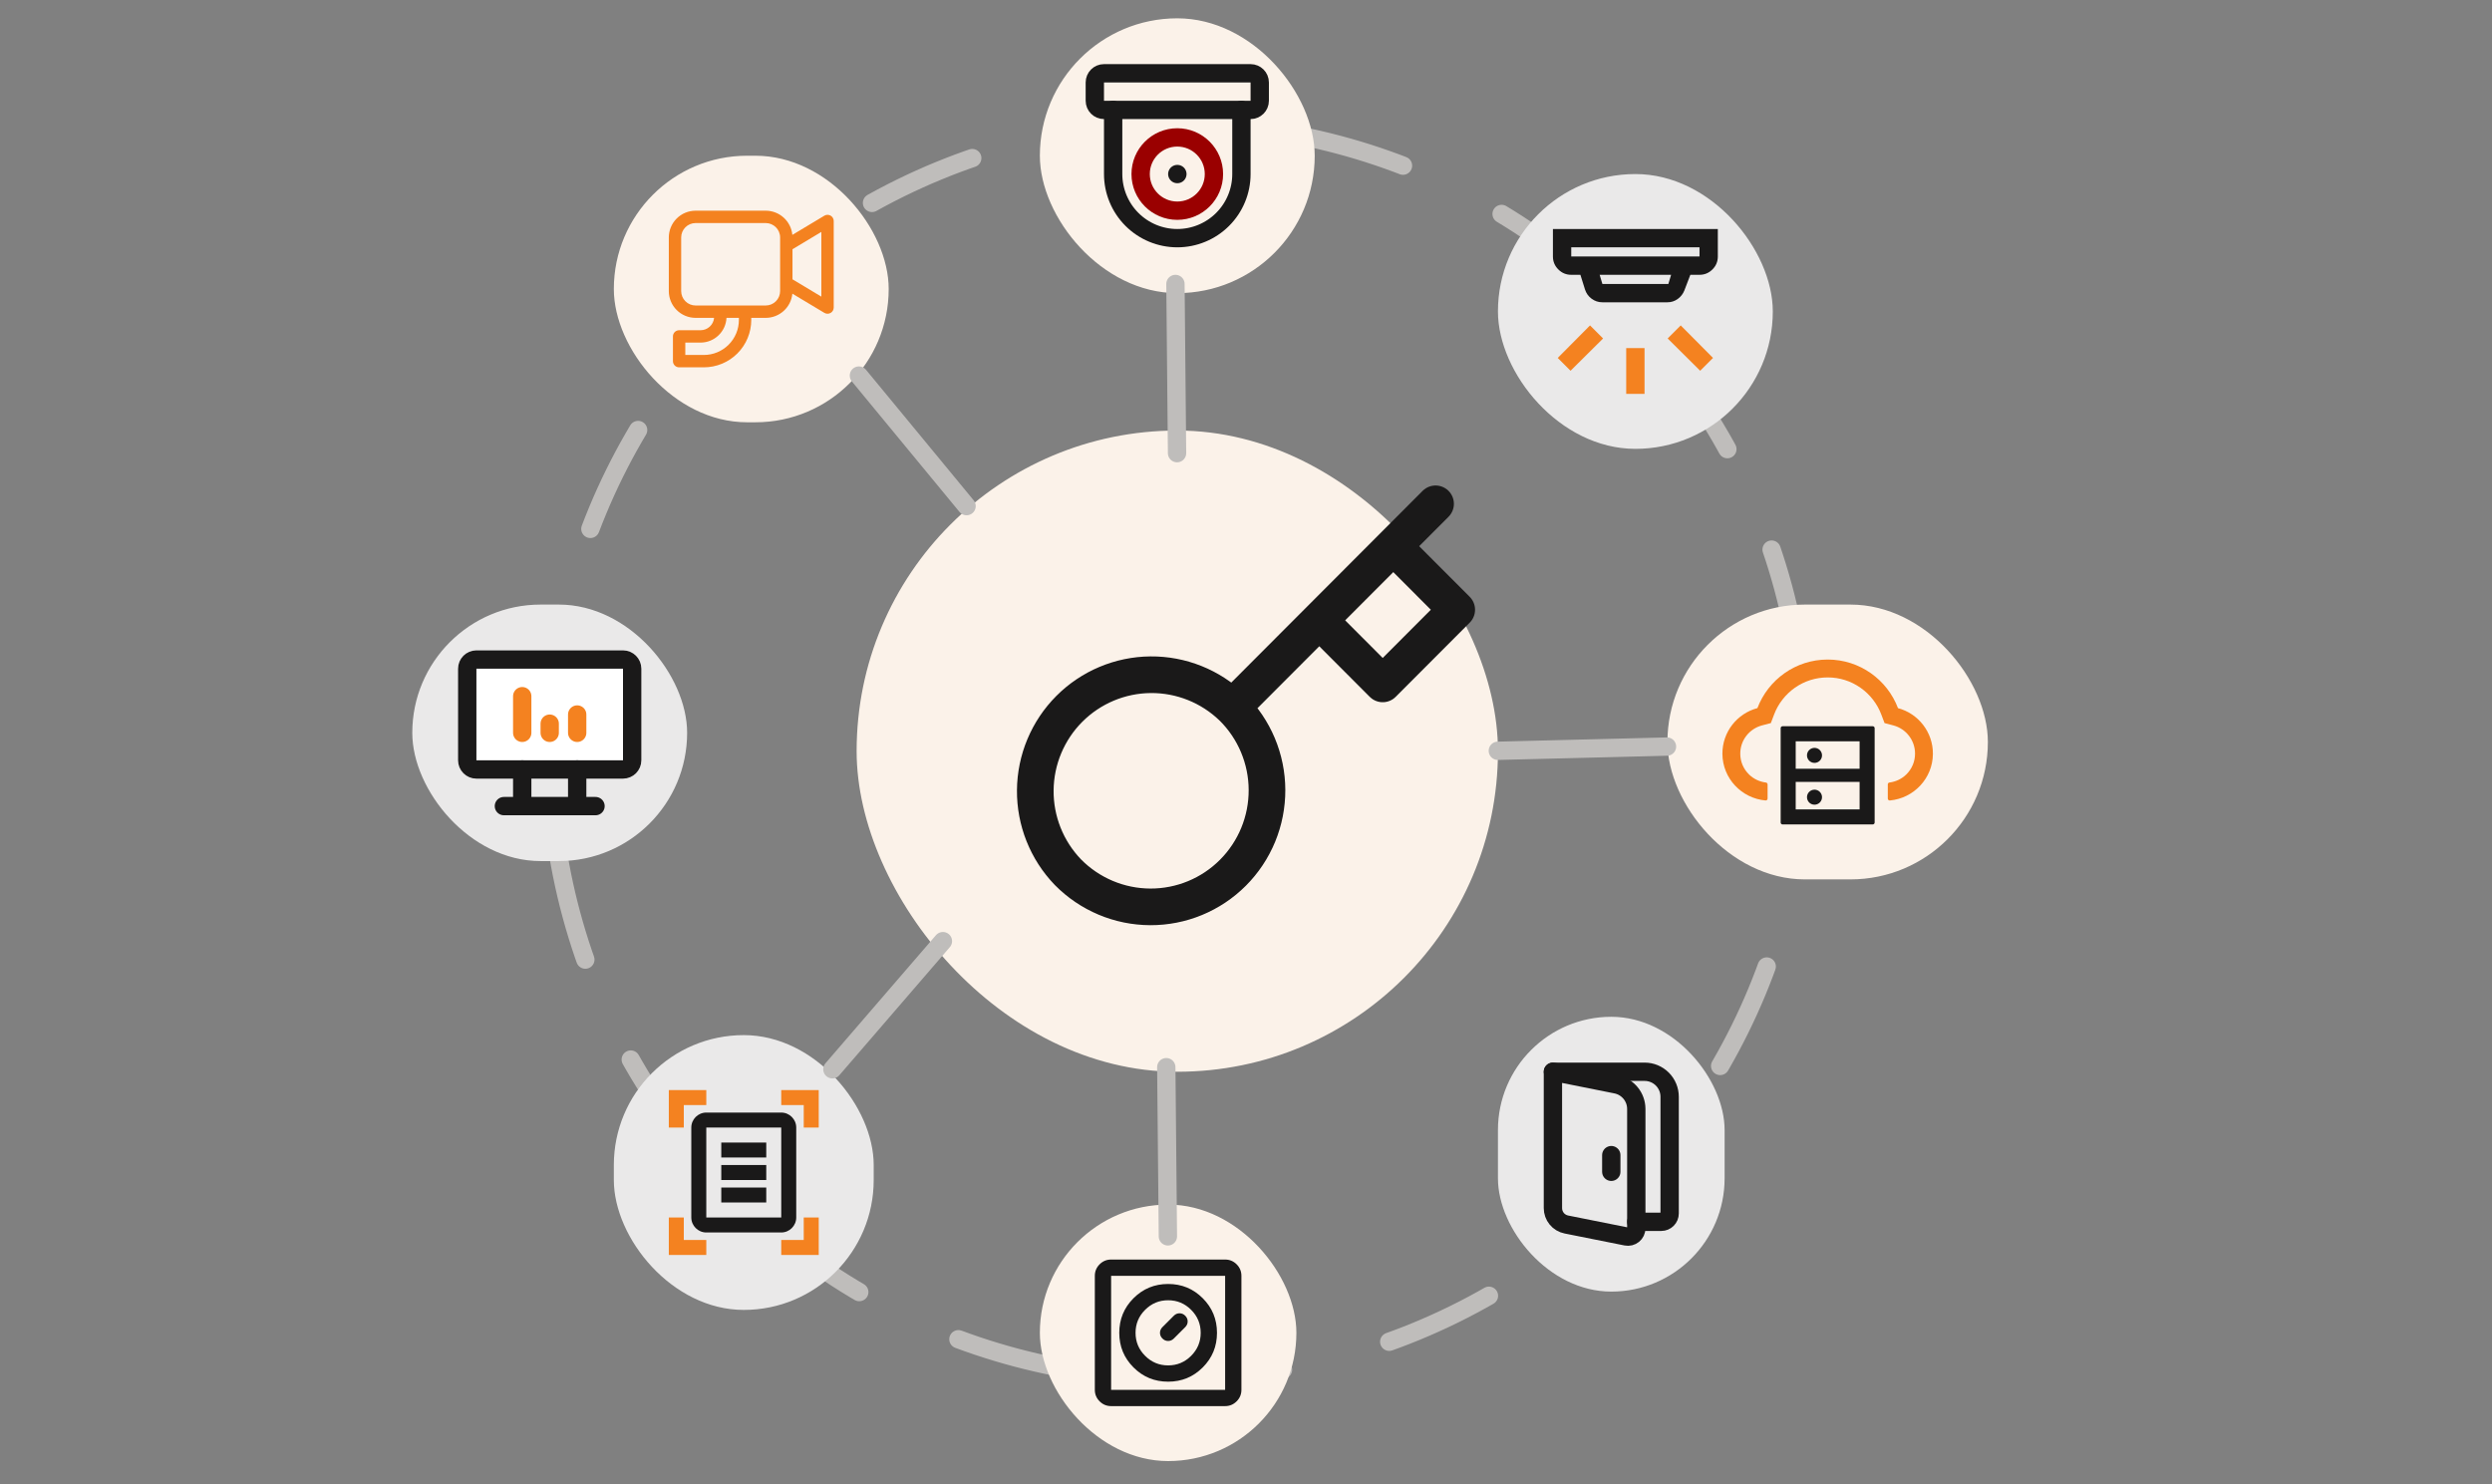 <svg width="544" height="324" viewBox="0 0 544 324" fill="none" xmlns="http://www.w3.org/2000/svg">
<rect x="0" y="0" width="544" height="324" fill="#808080" stroke="none"/>
<circle cx="257" cy="164" r="137" stroke="#BFBDBB" stroke-width="4" stroke-linecap="round" stroke-dasharray="24 24"/>
<rect x="187" y="94" width="140" height="140" rx="70" fill="#FBF2E9"/>
<path d="M304.153 119.251L313.384 110L287.998 135.44M304.153 119.251L318 133.127L301.845 149.317L287.998 135.44M304.153 119.251L287.998 135.44M269.023 154.455C264.235 149.821 257.822 147.257 251.166 147.315C244.51 147.373 238.142 150.049 233.436 154.765C228.729 159.482 226.059 165.863 226.001 172.533C225.943 179.204 228.502 185.63 233.126 190.428C235.478 192.816 238.278 194.715 241.364 196.014C244.451 197.314 247.764 197.989 251.112 198C254.46 198.011 257.777 197.359 260.873 196.08C263.968 194.801 266.78 192.921 269.148 190.549C271.515 188.176 273.391 185.358 274.667 182.256C275.943 179.154 276.595 175.83 276.583 172.475C276.572 169.119 275.899 165.8 274.602 162.706C273.305 159.613 271.411 156.807 269.027 154.451L269.023 154.455ZM269.023 154.455L287.998 135.44" stroke="#1A1919" stroke-width="8" stroke-linecap="round" stroke-linejoin="round"/>
<rect x="227" y="4" width="60" height="60" rx="30" fill="#FBF2E9"/>
<path d="M273 16H241C239.895 16 239 16.895 239 18V22C239 23.105 239.895 24 241 24H273C274.105 24 275 23.105 275 22V18C275 16.895 274.105 16 273 16Z" stroke="#1A1919" stroke-width="4" stroke-linecap="round" stroke-linejoin="round"/>
<path d="M257 46C261.418 46 265 42.418 265 38C265 33.582 261.418 30 257 30C252.582 30 249 33.582 249 38C249 42.418 252.582 46 257 46Z" stroke="#9A0000" stroke-width="4" stroke-linecap="round" stroke-linejoin="round"/>
<path d="M271 24V38C271 41.713 269.525 45.274 266.899 47.9C264.274 50.525 260.713 52 257 52C253.287 52 249.726 50.525 247.101 47.9C244.475 45.274 243 41.713 243 38V24M257 38H257.02" stroke="#1A1919" stroke-width="4" stroke-linecap="round" stroke-linejoin="round"/>
<rect x="364" y="132" width="69.949" height="60" rx="30" fill="#FBF2E9"/>
<path d="M408.821 158.564H389.128C388.903 158.564 388.718 158.749 388.718 158.974V179.59C388.718 179.815 388.903 180 389.128 180H408.821C409.046 180 409.231 179.815 409.231 179.59V158.974C409.231 158.749 409.046 158.564 408.821 158.564ZM392 161.846H405.949V167.846H392V161.846ZM405.949 176.718H392V170.718H405.949V176.718Z" fill="#1A1919"/>
<path d="M394.462 174.051C394.462 174.487 394.635 174.904 394.942 175.212C395.25 175.519 395.667 175.692 396.103 175.692C396.538 175.692 396.955 175.519 397.263 175.212C397.571 174.904 397.744 174.487 397.744 174.051C397.744 173.616 397.571 173.199 397.263 172.891C396.955 172.583 396.538 172.41 396.103 172.41C395.667 172.41 395.25 172.583 394.942 172.891C394.635 173.199 394.462 173.616 394.462 174.051ZM394.462 164.923C394.462 165.358 394.635 165.776 394.942 166.084C395.25 166.391 395.667 166.564 396.103 166.564C396.538 166.564 396.955 166.391 397.263 166.084C397.571 165.776 397.744 165.358 397.744 164.923C397.744 164.488 397.571 164.071 397.263 163.763C396.955 163.455 396.538 163.282 396.103 163.282C395.667 163.282 395.25 163.455 394.942 163.763C394.635 164.071 394.462 164.488 394.462 164.923Z" fill="#1A1919"/>
<path d="M414.328 154.61C411.98 148.41 405.995 144 398.985 144C391.975 144 385.99 148.405 383.641 154.605C379.226 155.769 375.975 159.805 376 164.595C376.031 169.949 380.185 174.303 385.416 174.769C385.657 174.79 385.862 174.6 385.862 174.359V171.262C385.862 171.056 385.708 170.882 385.503 170.856C384.118 170.682 382.81 170.077 381.805 169.087C380.575 167.882 379.898 166.262 379.898 164.544C379.898 163.108 380.364 161.754 381.241 160.626C382.098 159.528 383.303 158.733 384.631 158.385L386.575 157.872L387.287 155.99C387.728 154.821 388.344 153.723 389.118 152.733C389.882 151.749 390.79 150.887 391.805 150.169C393.913 148.687 396.395 147.903 398.985 147.903C401.575 147.903 404.057 148.687 406.164 150.174C407.185 150.892 408.087 151.754 408.851 152.738C409.626 153.728 410.241 154.826 410.682 155.995L411.39 157.872L413.328 158.385C416.108 159.123 418.051 161.651 418.051 164.538C418.051 166.262 417.375 167.877 416.144 169.082C415.144 170.067 413.841 170.677 412.457 170.851C412.251 170.877 412.103 171.051 412.103 171.256V174.359C412.103 174.6 412.313 174.79 412.554 174.769C417.769 174.297 421.913 169.949 421.949 164.605C421.98 159.815 418.733 155.779 414.328 154.61Z" fill="#F48220"/>
<rect x="90" y="132" width="60" height="56" rx="28" fill="#EAE9E9"/>
<path d="M136 144H104C102.895 144 102 144.895 102 146V166C102 167.105 102.895 168 104 168H136C137.105 168 138 167.105 138 166V146C138 144.895 137.105 144 136 144Z" fill="white" stroke="#1A1919" stroke-width="4" stroke-linecap="round" stroke-linejoin="round"/>
<path d="M110 176H130M114 168V176M126 168V176" stroke="#1A1919" stroke-width="4" stroke-linecap="round" stroke-linejoin="round"/>
<path d="M114 160V152M120 160V158M126 160V156" stroke="#F48220" stroke-width="4" stroke-linecap="round" stroke-linejoin="round"/>
<rect x="134" y="34" width="60" height="58.2" rx="29.1" fill="#FBF2E9"/>
<path d="M151.85 46C150.298 46 148.811 46.616 147.713 47.713C146.616 48.81 146 50.298 146 51.85V63.55C146 65.102 146.616 66.59 147.713 67.687C148.811 68.784 150.298 69.4 151.85 69.4H155.887C155.817 70.139 155.474 70.825 154.925 71.325C154.376 71.824 153.66 72.101 152.917 72.1H148.25C147.892 72.1 147.549 72.242 147.295 72.495C147.042 72.749 146.9 73.092 146.9 73.45V78.85C146.9 79.595 147.505 80.2 148.25 80.2H153.65C156.395 80.2 159.028 79.11 160.969 77.169C162.91 75.228 164 72.595 164 69.85V69.4H167.15C168.603 69.4 170.004 68.859 171.081 67.883C172.157 66.907 172.832 65.565 172.973 64.119L179.957 68.307C180.162 68.43 180.395 68.496 180.634 68.499C180.873 68.502 181.108 68.441 181.315 68.323C181.523 68.206 181.696 68.035 181.816 67.829C181.936 67.623 182 67.389 182 67.15V48.25C182 48.011 181.937 47.776 181.816 47.57C181.696 47.364 181.523 47.193 181.315 47.075C181.107 46.958 180.872 46.897 180.633 46.9C180.394 46.903 180.16 46.97 179.955 47.093L172.971 51.281C172.83 49.835 172.156 48.494 171.08 47.517C170.004 46.541 168.603 46 167.15 46H151.85ZM173 54.415L179.3 50.635V64.765L173 60.985V54.415ZM153.65 77.5H149.6V74.8H152.919C155.961 74.8 158.445 72.406 158.593 69.4H161.3V69.85C161.3 70.855 161.102 71.849 160.718 72.778C160.333 73.706 159.77 74.549 159.059 75.259C158.349 75.97 157.506 76.533 156.578 76.918C155.649 77.302 154.655 77.5 153.65 77.5ZM148.7 51.85C148.7 50.111 150.111 48.7 151.85 48.7H167.15C168.889 48.7 170.3 50.111 170.3 51.85V63.55C170.3 64.385 169.968 65.187 169.377 65.777C168.787 66.368 167.985 66.7 167.15 66.7H151.85C151.015 66.7 150.213 66.368 149.623 65.777C149.032 65.187 148.7 64.385 148.7 63.55V51.85Z" fill="#F48220"/>
<rect x="327" y="38" width="60" height="60" rx="30" fill="#EAE9E9"/>
<path d="M355 86V76H359V86H355ZM371.15 80.95L364.05 73.9L366.9 71.05L373.95 78.15L371.15 80.95ZM342.85 80.95L340.05 78.15L347.1 71.05L349.95 73.9L342.85 80.95Z" fill="#F48220"/>
<path d="M343 56H371V54H343V56ZM349.8 62H364.2L364.8 60H349.2L349.8 62ZM349.8 66C348.933 66 348.15 65.742 347.45 65.226C346.75 64.709 346.267 64.033 346 63.2L345 60H343C341.9 60 340.958 59.608 340.174 58.824C339.391 58.041 339 57.1 339 56V50H375V56C375 57.1 374.609 58.041 373.826 58.824C373.042 59.608 372.1 60 371 60H369L367.7 63.4C367.4 64.167 366.917 64.791 366.25 65.274C365.583 65.758 364.833 66 364 66H349.8Z" fill="#1A1919"/>
<rect x="327" y="222" width="49.481" height="60" rx="24.741" fill="#EAE9E9"/>
<path d="M339 234H359.021C360.469 234 361.858 234.575 362.882 235.599C363.906 236.623 364.481 238.012 364.481 239.46V264.941C364.481 265.424 364.289 265.887 363.948 266.228C363.607 266.57 363.144 266.761 362.661 266.761H357.201" stroke="#1A1919" stroke-width="4" stroke-linecap="round" stroke-linejoin="round"/>
<path d="M351.741 252.201V255.841M339 234L352.811 236.763C354.048 237.01 355.162 237.679 355.962 238.655C356.763 239.631 357.2 240.854 357.201 242.116V268.181C357.201 268.45 357.141 268.716 357.025 268.959C356.91 269.202 356.742 269.417 356.534 269.588C356.326 269.758 356.083 269.881 355.821 269.946C355.56 270.011 355.288 270.017 355.024 269.965L341.927 267.347C341.101 267.182 340.358 266.736 339.825 266.085C339.291 265.434 339 264.618 339 263.776V234Z" stroke="#1A1919" stroke-width="4" stroke-linecap="round" stroke-linejoin="round"/>
<rect x="134" y="226" width="56.727" height="60" rx="28.364" fill="#EAE9E9"/>
<path d="M170.545 246.182H154.182V265.818H170.545V246.182ZM173.818 265.818C173.818 267.618 172.345 269.091 170.545 269.091H154.182C152.382 269.091 150.909 267.618 150.909 265.818V246.182C150.909 244.382 152.382 242.909 154.182 242.909H170.545C172.345 242.909 173.818 244.382 173.818 246.182V265.818ZM167.273 249.455H157.455V252.727H167.273V249.455ZM167.273 254.364H157.455V257.636H167.273V254.364ZM167.273 259.273H157.455V262.545H167.273V259.273Z" fill="#1A1919"/>
<path d="M154.182 241.273H149.273V246.182H146V238H154.182V241.273ZM178.727 246.182V238H170.545V241.273H175.455V246.182H178.727ZM154.182 270.727H149.273V265.818H146V274H154.182V270.727ZM175.455 265.818V270.727H170.545V274H178.727V265.818H175.455Z" fill="#F48220"/>
<rect x="227" y="263" width="56" height="56" rx="28" fill="#FBF2E9"/>
<path d="M255 301.667C257.963 301.667 260.481 300.63 262.556 298.556C264.63 296.481 265.667 293.963 265.667 291C265.667 288.037 264.63 285.519 262.556 283.444C260.481 281.37 257.963 280.333 255 280.333C252.037 280.333 249.519 281.37 247.444 283.444C245.37 285.519 244.333 288.037 244.333 291C244.333 293.963 245.37 296.481 247.444 298.556C249.519 300.63 252.037 301.667 255 301.667ZM255 298.111C253.044 298.111 251.37 297.415 249.978 296.022C248.585 294.63 247.889 292.956 247.889 291C247.889 289.044 248.585 287.37 249.978 285.978C251.37 284.585 253.044 283.889 255 283.889C256.956 283.889 258.63 284.585 260.022 285.978C261.415 287.37 262.111 289.044 262.111 291C262.111 292.956 261.415 294.63 260.022 296.022C258.63 297.415 256.956 298.111 255 298.111ZM253.756 292.244C254.111 292.6 254.526 292.778 255 292.778C255.474 292.778 255.889 292.6 256.244 292.244L258.733 289.756C259.089 289.4 259.267 288.985 259.267 288.511C259.267 288.037 259.089 287.622 258.733 287.267C258.378 286.911 257.963 286.733 257.489 286.733C257.015 286.733 256.6 286.911 256.244 287.267L253.756 289.756C253.4 290.111 253.222 290.526 253.222 291C253.222 291.474 253.4 291.889 253.756 292.244ZM242.556 307C241.578 307 240.74 306.652 240.044 305.956C239.348 305.26 239 304.422 239 303.444V278.556C239 277.578 239.348 276.74 240.044 276.044C240.74 275.348 241.578 275 242.556 275H267.444C268.422 275 269.26 275.348 269.956 276.044C270.652 276.74 271 277.578 271 278.556V303.444C271 304.422 270.652 305.26 269.956 305.956C269.26 306.652 268.422 307 267.444 307H242.556ZM242.556 303.444H267.444V278.556H242.556V303.444ZM242.556 278.556V303.444V278.556Z" fill="#1A1919"/>
<path d="M187.5 82L211 110.5" stroke="#BFBDBB" stroke-width="4" stroke-linecap="round" stroke-linejoin="round"/>
<path d="M256.598 62L256.948 98.938" stroke="#BFBDBB" stroke-width="4" stroke-linecap="round" stroke-linejoin="round"/>
<path d="M254.598 233L254.948 269.937" stroke="#BFBDBB" stroke-width="4" stroke-linecap="round" stroke-linejoin="round"/>
<path d="M205.835 205.482L181.711 233.456" stroke="#BFBDBB" stroke-width="4" stroke-linecap="round" stroke-linejoin="round"/>
<path d="M326.974 163.923L363.901 163.001" stroke="#BFBDBB" stroke-width="4" stroke-linecap="round" stroke-linejoin="round"/>
</svg>

